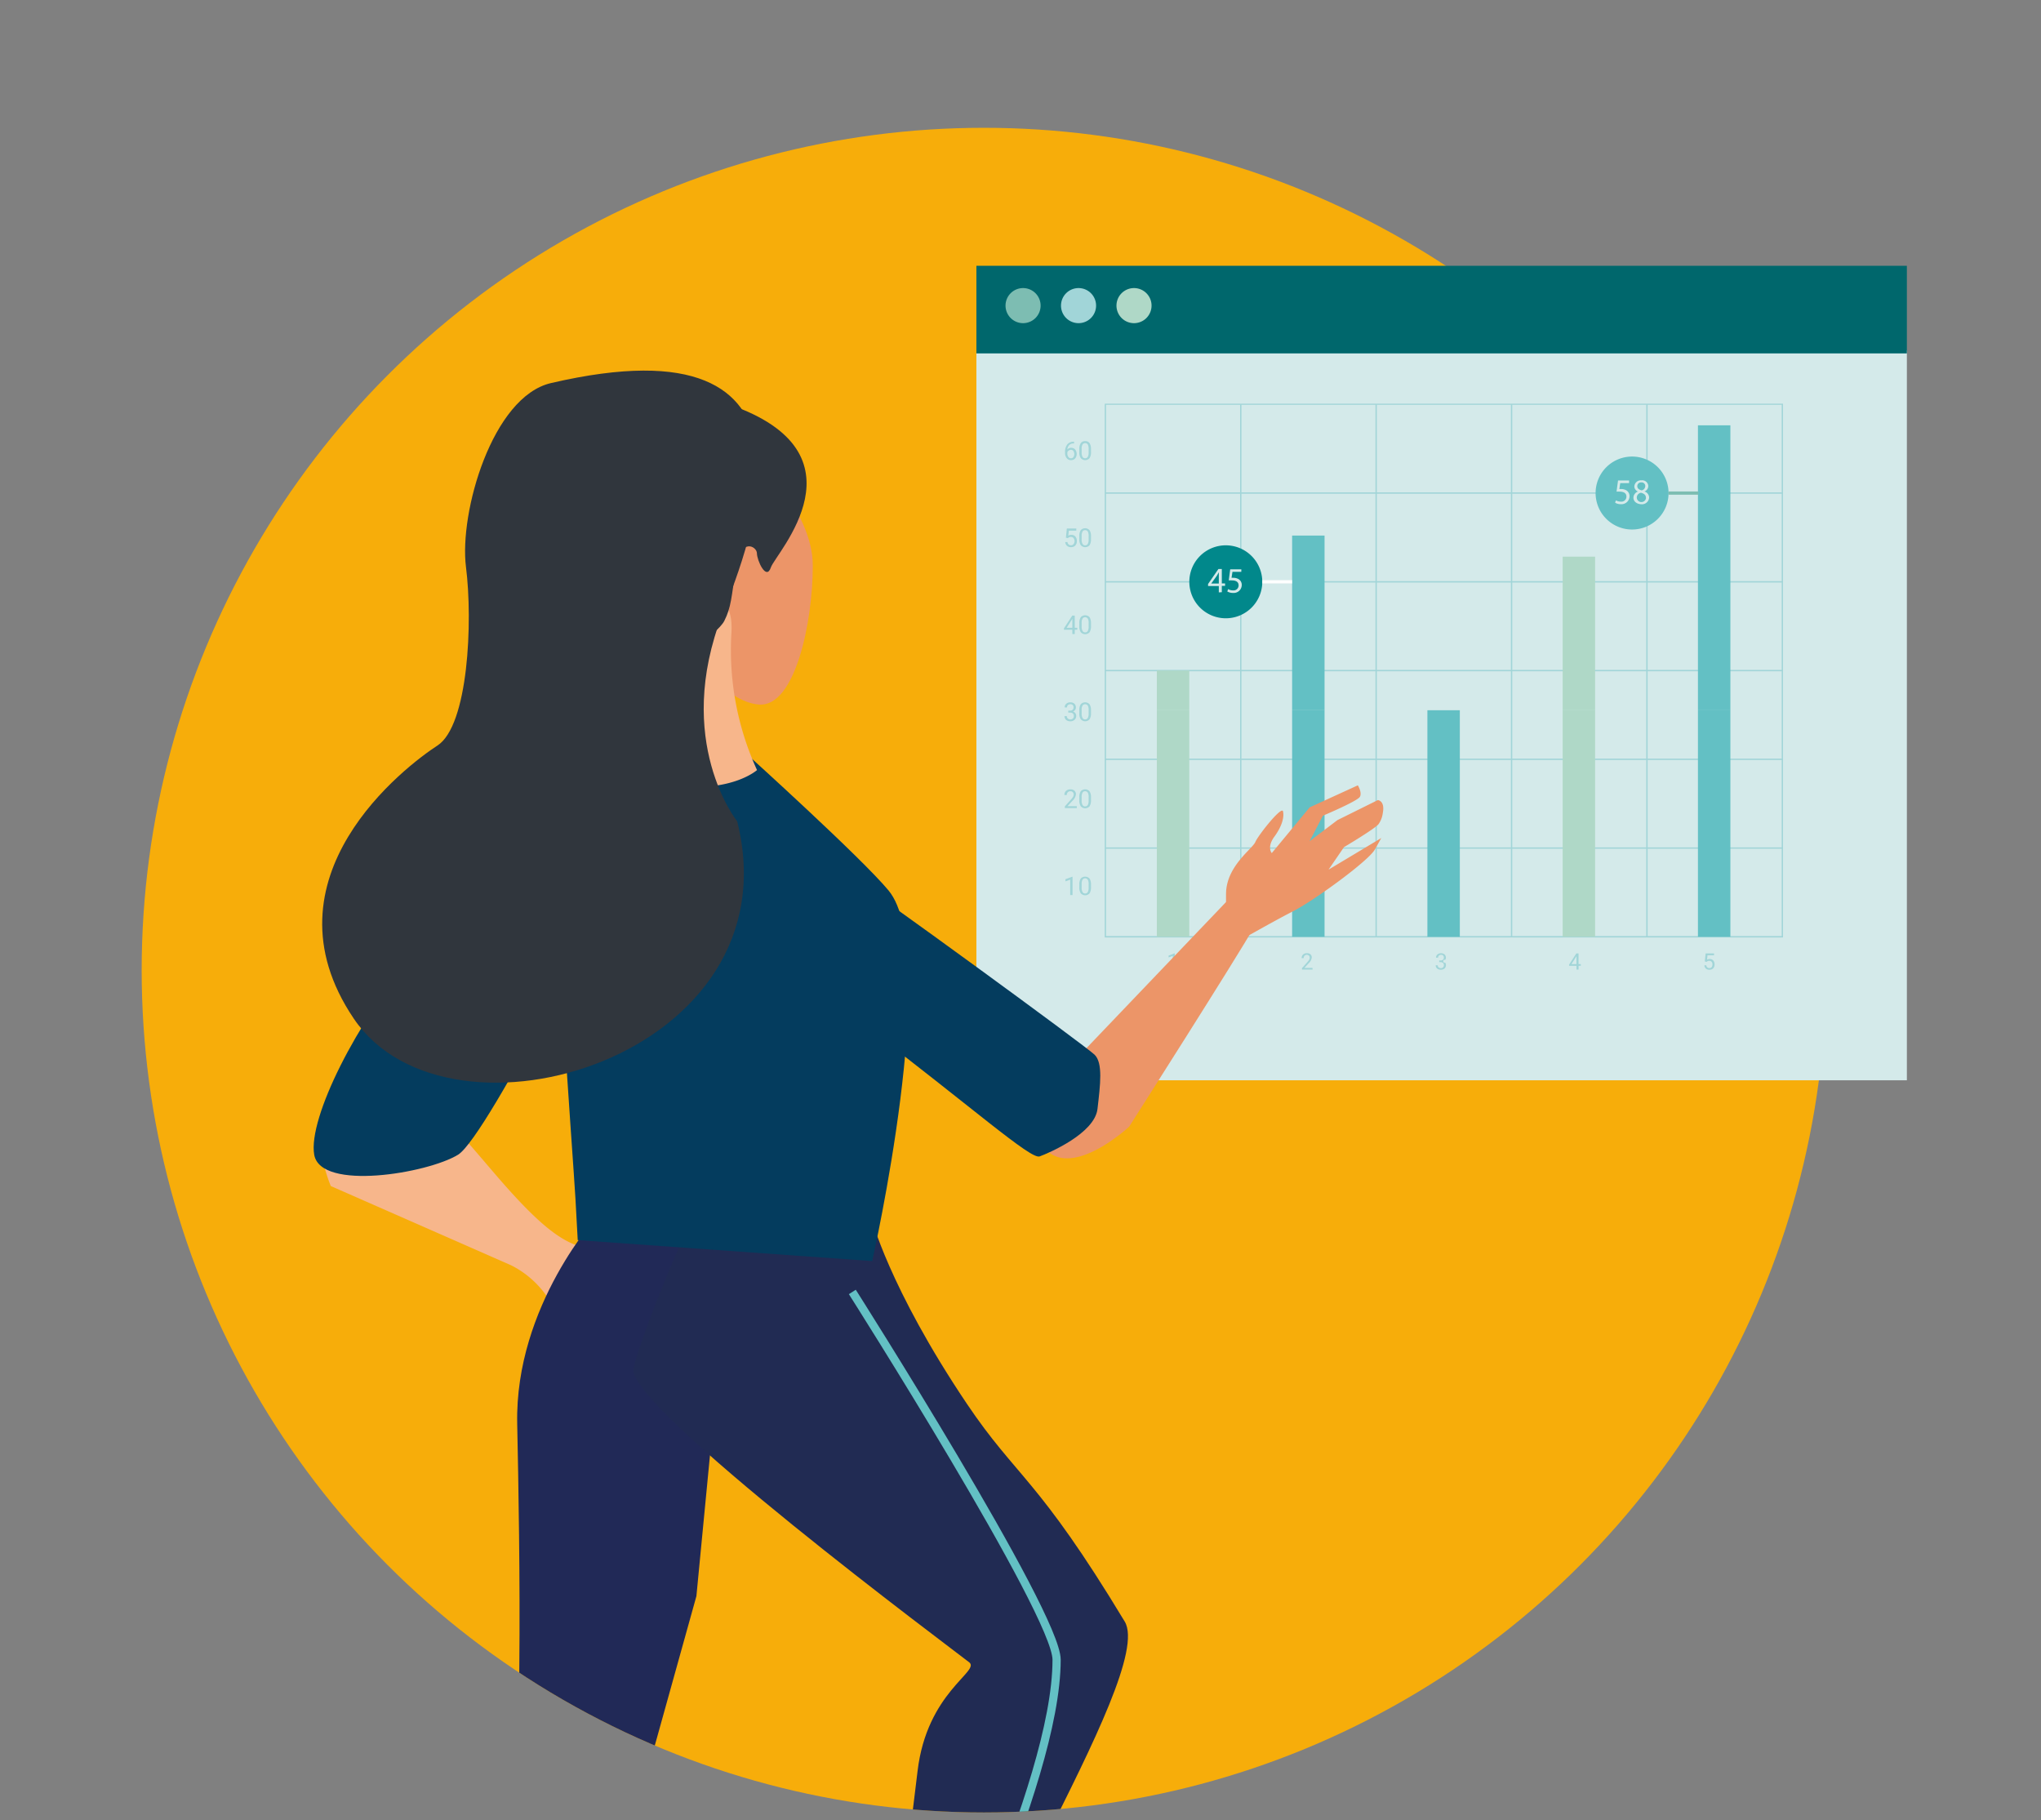 <?xml version="1.0" encoding="UTF-8"?> <svg xmlns="http://www.w3.org/2000/svg" xmlns:xlink="http://www.w3.org/1999/xlink" viewBox="0 0 408.43 364.18"><rect x="0" y="0" width="408.43" height="364.18" fill="#808080" stroke="none"/><defs><clipPath id="a"><circle cx="196.89" cy="194.11" r="168.54" style="fill:none"></circle></clipPath></defs><circle cx="196.89" cy="194.11" r="168.54" style="fill:#f7ad0a"></circle><rect x="195.39" y="70.12" width="186.2" height="146.03" style="fill:#d4eaea"></rect><rect x="195.39" y="53.18" width="186.2" height="17.53" style="fill:#00676c"></rect><path d="M208.24,61.14a3.51,3.51,0,1,1-3.5-3.5A3.51,3.51,0,0,1,208.24,61.14Z" style="fill:#7dbdb2"></path><path d="M219.34,61.14a3.51,3.51,0,1,1-3.5-3.5A3.51,3.51,0,0,1,219.34,61.14Z" style="fill:#a1d5d8"></path><path d="M230.44,61.14a3.51,3.51,0,1,1-3.5-3.5A3.51,3.51,0,0,1,230.44,61.14Z" style="fill:#afd8c7"></path><path d="M214.63,179.09h-.47V176l-.95.35v-.43l1.34-.5h.08Z" style="fill:#a1d5d8"></path><path d="M218.32,177.52a2.22,2.22,0,0,1-.28,1.22,1.18,1.18,0,0,1-1.76,0,2,2,0,0,1-.29-1.17V177a2.1,2.1,0,0,1,.28-1.21,1.2,1.2,0,0,1,1.76,0,2.12,2.12,0,0,1,.29,1.18Zm-.47-.65a1.71,1.71,0,0,0-.17-.86.64.64,0,0,0-1.05,0,1.66,1.66,0,0,0-.18.84v.75a1.68,1.68,0,0,0,.18.88.57.57,0,0,0,.53.29.56.56,0,0,0,.51-.27,1.76,1.76,0,0,0,.18-.85Z" style="fill:#a1d5d8"></path><path d="M215.5,161.68h-2.41v-.34l1.27-1.42a2.87,2.87,0,0,0,.39-.52.83.83,0,0,0,.11-.42.63.63,0,0,0-.17-.47.6.6,0,0,0-.47-.19.73.73,0,0,0-.54.2.76.76,0,0,0-.2.55H213a1.07,1.07,0,0,1,.32-.82,1.23,1.23,0,0,1,.88-.31,1.19,1.19,0,0,1,.82.27.94.94,0,0,1,.29.71,2.1,2.1,0,0,1-.69,1.3l-1,1.08h1.85Z" style="fill:#a1d5d8"></path><path d="M218.32,160.1a2.24,2.24,0,0,1-.28,1.23,1.18,1.18,0,0,1-1.76,0,2,2,0,0,1-.29-1.17v-.63a2.1,2.1,0,0,1,.28-1.21,1.2,1.2,0,0,1,1.76,0,2.1,2.1,0,0,1,.29,1.18Zm-.47-.64a1.78,1.78,0,0,0-.17-.87.58.58,0,0,0-.53-.27.56.56,0,0,0-.52.27,1.64,1.64,0,0,0-.18.84v.75a1.68,1.68,0,0,0,.18.88.57.57,0,0,0,.53.29.56.56,0,0,0,.51-.27,1.76,1.76,0,0,0,.18-.85Z" style="fill:#a1d5d8"></path><path d="M213.77,142.19h.35a.76.76,0,0,0,.52-.17.59.59,0,0,0,.19-.46.57.57,0,0,0-.64-.65.69.69,0,0,0-.49.17.62.62,0,0,0-.18.46h-.47a1,1,0,0,1,.32-.73,1.2,1.2,0,0,1,.82-.28,1.15,1.15,0,0,1,.81.27,1,1,0,0,1,.3.77.87.87,0,0,1-.15.47.94.94,0,0,1-.43.33.87.87,0,0,1,.64.87,1,1,0,0,1-.33.79,1.21,1.21,0,0,1-.84.29,1.25,1.25,0,0,1-.85-.28,1,1,0,0,1-.32-.75h.47a.6.6,0,0,0,.19.47.71.71,0,0,0,.51.18.71.71,0,0,0,.52-.18.69.69,0,0,0,.18-.51.64.64,0,0,0-.2-.5.86.86,0,0,0-.57-.17h-.35Z" style="fill:#a1d5d8"></path><path d="M218.32,142.69a2.24,2.24,0,0,1-.28,1.23,1.18,1.18,0,0,1-1.76,0,2,2,0,0,1-.29-1.17v-.63a2.08,2.08,0,0,1,.28-1.21,1.2,1.2,0,0,1,1.76,0,2.09,2.09,0,0,1,.29,1.17Zm-.47-.64a1.73,1.73,0,0,0-.17-.87.58.58,0,0,0-.53-.27.56.56,0,0,0-.52.27,1.64,1.64,0,0,0-.18.84v.75a1.7,1.7,0,0,0,.18.88.57.57,0,0,0,.53.29.56.56,0,0,0,.51-.27,1.79,1.79,0,0,0,.18-.85Z" style="fill:#a1d5d8"></path><path d="M215.07,125.61h.51V126h-.51v.86h-.48V126h-1.68v-.27l1.66-2.56h.5Zm-1.62,0h1.14V123.8l-.05.1Z" style="fill:#a1d5d8"></path><path d="M218.32,125.28a2.22,2.22,0,0,1-.28,1.22,1.18,1.18,0,0,1-1.76,0,2,2,0,0,1-.29-1.17v-.63a2.1,2.1,0,0,1,.28-1.21,1.2,1.2,0,0,1,1.76,0,2.12,2.12,0,0,1,.29,1.18Zm-.47-.65a1.71,1.71,0,0,0-.17-.86.64.64,0,0,0-1.05,0,1.66,1.66,0,0,0-.18.84v.75a1.68,1.68,0,0,0,.18.88.57.57,0,0,0,.53.29.56.56,0,0,0,.51-.27,1.76,1.76,0,0,0,.18-.85Z" style="fill:#a1d5d8"></path><path d="M213.3,107.59l.19-1.84h1.89v.43h-1.49l-.11,1a1.13,1.13,0,0,1,.61-.16,1,1,0,0,1,.8.33,1.29,1.29,0,0,1,.3.9,1.25,1.25,0,0,1-.31.9,1.11,1.11,0,0,1-.86.33,1.17,1.17,0,0,1-.8-.27,1.11,1.11,0,0,1-.35-.75h.44a.73.73,0,0,0,.23.47.69.69,0,0,0,.48.17.62.62,0,0,0,.51-.23,1,1,0,0,0,0-1.21.69.69,0,0,0-.54-.22.78.78,0,0,0-.48.13l-.12.1Z" style="fill:#a1d5d8"></path><path d="M218.32,107.86a2.24,2.24,0,0,1-.28,1.23,1.18,1.18,0,0,1-1.76,0,2,2,0,0,1-.29-1.17v-.63a2.08,2.08,0,0,1,.28-1.21,1.2,1.2,0,0,1,1.76,0,2.09,2.09,0,0,1,.29,1.17Zm-.47-.64a1.73,1.73,0,0,0-.17-.87.58.58,0,0,0-.53-.27.56.56,0,0,0-.52.27,1.64,1.64,0,0,0-.18.84v.75a1.7,1.7,0,0,0,.18.88.57.57,0,0,0,.53.29.56.56,0,0,0,.51-.27,1.79,1.79,0,0,0,.18-.85Z" style="fill:#a1d5d8"></path><path d="M214.93,88.33v.4h-.09a1.18,1.18,0,0,0-.87.32,1.38,1.38,0,0,0-.38.89,1,1,0,0,1,.8-.34,1,1,0,0,1,.77.34,1.49,1.49,0,0,1,0,1.79,1.08,1.08,0,0,1-.84.34,1.06,1.06,0,0,1-.86-.4,1.61,1.61,0,0,1-.33-1v-.18a2.44,2.44,0,0,1,.44-1.56,1.59,1.59,0,0,1,1.29-.55ZM214.31,90a.71.71,0,0,0-.44.15.66.66,0,0,0-.28.36v.17a1.2,1.2,0,0,0,.2.74.64.64,0,0,0,.51.28.59.59,0,0,0,.5-.24,1.12,1.12,0,0,0,0-1.22A.59.59,0,0,0,214.31,90Z" style="fill:#a1d5d8"></path><path d="M218.32,90.45a2.17,2.17,0,0,1-.28,1.22,1.18,1.18,0,0,1-1.76,0,2,2,0,0,1-.29-1.17v-.62a2.06,2.06,0,0,1,.28-1.21,1,1,0,0,1,.88-.4,1,1,0,0,1,.88.38,2.15,2.15,0,0,1,.29,1.18Zm-.47-.64a1.73,1.73,0,0,0-.17-.87.58.58,0,0,0-.53-.27.56.56,0,0,0-.52.27,1.62,1.62,0,0,0-.18.83v.75a1.72,1.72,0,0,0,.18.89.57.57,0,0,0,.53.28.56.56,0,0,0,.51-.27,1.75,1.75,0,0,0,.18-.84Z" style="fill:#a1d5d8"></path><path d="M235.09,194h-.41v-2.74l-.83.31v-.37l1.18-.45h.06Z" style="fill:#a1d5d8"></path><path d="M262.66,194h-2.12v-.29l1.12-1.25A3.54,3.54,0,0,0,262,192a.81.81,0,0,0,.09-.37.6.6,0,0,0-.15-.42.58.58,0,0,0-.41-.16.62.62,0,0,0-.48.18.65.65,0,0,0-.17.48h-.41a1,1,0,0,1,.29-.72,1.08,1.08,0,0,1,.77-.27,1,1,0,0,1,.71.23.79.79,0,0,1,.26.63,1.83,1.83,0,0,1-.61,1.14l-.86.94h1.62Z" style="fill:#a1d5d8"></path><path d="M288,192.18h.3a.71.71,0,0,0,.46-.16.51.51,0,0,0,.17-.4.5.5,0,0,0-.57-.57.58.58,0,0,0-.42.15.54.54,0,0,0-.16.41h-.41a.81.81,0,0,1,.28-.64,1.17,1.17,0,0,1,1.43,0,.87.87,0,0,1,.26.67.66.66,0,0,1-.14.41.3.3,0,1,0,0,.57.76.76,0,0,1,.15.48.91.91,0,0,1-.28.69,1.24,1.24,0,0,1-1.48,0,.83.83,0,0,1-.29-.65h.41a.55.55,0,0,0,.17.41.63.63,0,0,0,.44.15.6.6,0,0,0,.46-.16.57.57,0,0,0,.16-.44.52.52,0,0,0-.18-.43.73.73,0,0,0-.5-.16H288Z" style="fill:#a1d5d8"></path><path d="M315.89,192.9h.45v.34h-.45V194h-.41v-.75H314V193l1.45-2.24h.44Zm-1.42,0h1v-1.58l-.05.09Z" style="fill:#a1d5d8"></path><path d="M341.15,192.37l.17-1.61H343v.38h-1.31l-.09.88a1,1,0,0,1,.53-.14.93.93,0,0,1,.71.29,1.17,1.17,0,0,1,.26.79,1.11,1.11,0,0,1-.27.79,1,1,0,0,1-.76.28,1,1,0,0,1-.7-.23.93.93,0,0,1-.3-.66h.38a.72.72,0,0,0,.2.42.64.64,0,0,0,.42.14.57.57,0,0,0,.45-.19.85.85,0,0,0,.16-.54.73.73,0,0,0-.17-.52.57.57,0,0,0-.47-.2.66.66,0,0,0-.42.12l-.11.09Z" style="fill:#a1d5d8"></path><path d="M356.8,187.57H221.07V80.77H356.8Zm-135.47-.27H356.54V81H221.33Z" style="fill:#a1d5d8"></path><rect x="221.2" y="169.55" width="135.47" height="0.27" style="fill:#a1d5d8"></rect><rect x="221.2" y="151.79" width="135.47" height="0.27" style="fill:#a1d5d8"></rect><rect x="221.2" y="134.04" width="135.47" height="0.27" style="fill:#a1d5d8"></rect><rect x="221.2" y="116.28" width="135.47" height="0.27" style="fill:#a1d5d8"></rect><rect x="221.2" y="98.52" width="135.47" height="0.27" style="fill:#a1d5d8"></rect><rect x="329.44" y="80.9" width="0.27" height="106.54" style="fill:#a1d5d8"></rect><rect x="302.35" y="80.9" width="0.27" height="106.54" style="fill:#a1d5d8"></rect><rect x="275.25" y="80.9" width="0.27" height="106.54" style="fill:#a1d5d8"></rect><rect x="248.16" y="80.9" width="0.27" height="106.54" style="fill:#a1d5d8"></rect><rect x="231.5" y="142.11" width="6.49" height="45.33" style="fill:#afd8c7"></rect><rect x="258.57" y="142.11" width="6.49" height="45.33" style="fill:#63c0c4"></rect><rect x="285.64" y="142.11" width="6.49" height="45.33" style="fill:#63c0c4"></rect><rect x="312.71" y="142.11" width="6.49" height="45.33" style="fill:#afd8c7"></rect><rect x="339.78" y="142.11" width="6.49" height="45.33" style="fill:#63c0c4"></rect><rect x="231.5" y="134.17" width="6.49" height="7.94" style="fill:#afd8c7"></rect><rect x="258.57" y="107.16" width="6.49" height="34.95" style="fill:#63c0c4"></rect><rect x="312.71" y="111.38" width="6.49" height="30.73" style="fill:#afd8c7"></rect><rect x="339.78" y="85.1" width="6.49" height="57.02" style="fill:#63c0c4"></rect><path d="M252.6,116.41a7.3,7.3,0,1,1-7.31-7.3A7.31,7.31,0,0,1,252.6,116.41Z" style="fill:#01888b"></path><path d="M243.9,118.53v-1.27h-2.15v-.41l2.07-3h.68v2.88h.65v.49h-.65v1.27Zm0-1.76v-1.55c0-.24,0-.48,0-.73h0c-.14.28-.25.47-.38.69l-1.14,1.58h1.52Z" style="fill:#d4eaea"></path><path d="M248.4,114.42h-1.77l-.18,1.19a1.77,1.77,0,0,1,.37,0,2,2,0,0,1,1,.25,1.32,1.32,0,0,1,.67,1.19,1.61,1.61,0,0,1-1.73,1.59,2.33,2.33,0,0,1-1.16-.29l.16-.48a2,2,0,0,0,1,.26,1,1,0,0,0,1.1-1c0-.6-.4-1-1.33-1a4.89,4.89,0,0,0-.64,0l.29-2.22h2.23Z" style="fill:#d4eaea"></path><line x1="252.6" y1="116.41" x2="258.57" y2="116.41" style="fill:none;stroke:#fefefe;stroke-miterlimit:10;stroke-width:0.649px"></line><path d="M333.9,98.66a7.3,7.3,0,1,1-7.3-7.31A7.3,7.3,0,0,1,333.9,98.66Z" style="fill:#63c0c4"></path><path d="M326,96.66h-1.77l-.18,1.19a3.26,3.26,0,0,1,.38,0,2,2,0,0,1,1,.25,1.33,1.33,0,0,1,.66,1.19,1.61,1.61,0,0,1-1.73,1.59,2.19,2.19,0,0,1-1.15-.29l.15-.47a2.16,2.16,0,0,0,1,.25,1,1,0,0,0,1.11-1c0-.6-.41-1-1.34-1a5,5,0,0,0-.64,0l.3-2.23H326Z" style="fill:#d4eaea"></path><path d="M326.87,99.59a1.33,1.33,0,0,1,.92-1.24v0a1.14,1.14,0,0,1-.74-1,1.3,1.3,0,0,1,1.44-1.24,1.2,1.2,0,0,1,1.35,1.14,1.19,1.19,0,0,1-.77,1.09v0a1.29,1.29,0,0,1,.94,1.2,1.43,1.43,0,0,1-1.58,1.35C327.46,100.85,326.87,100.27,326.87,99.59Zm2.5,0c0-.57-.39-.84-1-1a1,1,0,0,0-.83,1,.93.93,0,0,0,1.85.06Zm-1.73-2.32c0,.46.35.71.89.85a.91.91,0,0,0,.71-.84.72.72,0,0,0-.79-.76A.75.75,0,0,0,327.64,97.25Z" style="fill:#d4eaea"></path><line x1="333.9" y1="98.66" x2="339.88" y2="98.66" style="fill:none;stroke:#7dbdb2;stroke-miterlimit:10;stroke-width:0.649px"></line><g style="clip-path:url(#a)"><path d="M138,254.25c.75,1.56-7.19-.34-6.64,2.05s14.76,11.86,14.76,11.86l2.7,4L135.17,266a75.34,75.34,0,0,1,12.05,7.38c2.15,1.79,2.45,3.62,2.94,4.1,1.34,1.32-16.56-8.84-16.56-8.84L139,274s2.59,3.1-.28,2.4c-1.56-.39-2.54-1.72-6.35-2.28s-16.84-5.77-22.87-14.64a19.18,19.18,0,0,0-7.25-6.33L66.2,237.31s-7.5-17.38,5.25-20.9,22.44,14,34.24,25.74c7.74,7.74,10.65,7.1,13.65,8.06S135.55,249.23,138,254.25Z" style="fill:#f7b68b"></path><path d="M124.76,172.5s-27.05,54.84-33.11,58.55-27.48,7.32-28.77,0,8.78-27.14,19.64-39.42S128.1,138.34,124.76,172.5Z" style="fill:#043c5e"></path><path d="M138.16,130.07s6.57,10.36,13.74,10.9,10.75-16.35,10.75-27.8-12.54-22.35-13.74-25.62S135.17,95.19,135.17,105,138.16,127.35,138.16,130.07Z" style="fill:#ec9568"></path><path d="M92.79,486.55l46.57-167.19,7-72.66v-4.19L119.8,243S103,261.14,103.5,284.89s1.4,77.31-2.33,87.56-13.5,27.48-14.43,38.19-5.59,75-5.59,75Z" style="fill:#212957"></path><path d="M174.29,243.44s3.53,14.13,19.17,37.4c10,14.88,14.17,14.72,31.61,43.61,6.48,10.74-37.59,75.51-35.74,93.88l-14,.46s6.42-48.53,8.28-64.37,12.57-20,10.36-21.8c-2.72-2.18-69.07-51.45-67.21-58.9S138,243.44,139.36,243,174.29,243.44,174.29,243.44Z" style="fill:#212b53"></path><path d="M170.56,258.5s40.88,64.31,40.88,73.58c0,25.3-26.16,75.75-27.8,85" style="fill:none;stroke:#63c0c4;stroke-miterlimit:10;stroke-width:1.639px"></path><path d="M111.42,157.75s-11.64,9.32-2.33,36.79,13,42.38,14.91,42.85,11.64,2.33,14.9-1.4,6-7,5.59-9.31-11-61.56-12.11-67.07C130.05,148.44,114.68,156.35,111.42,157.75Z" style="fill:#9ac7f7"></path><path d="M177.81,178.17c-5.41-6.54-28.34-27.26-28.34-27.26l-18.95,1.72s-13,1.86-18.63,14c-1.93,4.16,2.79,64.74,3.26,73.12l.46,8.38,58.93,4.19S188.42,191,177.81,178.17Z" style="fill:#043c5e"></path><path d="M127.26,128l1.86,25.14s-1,3.51,7,4.2c10.72.93,15.37-3.26,15.37-3.26a57.65,57.65,0,0,1-5.12-27.48C147.28,110.71,127.26,128,127.26,128Z" style="fill:#f7b68b"></path><path d="M145.88,80.91s-13.6-3.27-27,7C111,94,106.3,104.66,110.49,113.51S124,134,128.65,134s14.91-7,16.3-9.78,1.4-4.66,2.33-10.71,4.19-4.19,4.19-2.8,1.87,5.59,2.8,2.8S174.29,90.69,145.88,80.91Z" style="fill:#30363d"></path><path d="M206.36,221.29l39.23-41.06s8.58-.48,5.36,5.27-25,39.94-25,39.94S208,242.14,206.36,221.29Z" style="fill:#ec9568"></path><path d="M246.2,189.26s8.33-4.77,12.56-6.93,15.07-10.05,16.36-12.35l1.29-2.3L265.86,174l3.09-4.5s6.22-3.69,6.92-4.61a4.9,4.9,0,0,0,.84-2.18c.49-2.55-1-2.62-1-2.62l-8.07,4-5.58,4.23,2.67-5.11s6.92-2.91,7.4-3.78-.41-2.3-.41-2.3l-9.64,4.41-7.58,9.15s-1.05-1.15.52-3.29,2-4,1.72-5.08-4.95,4.78-5.53,6.15-5.68,4.75-5.86,10.12A55,55,0,0,0,246.2,189.26Z" style="fill:#ec9568"></path><path d="M153.08,172.4s-4.44,14.24,18.65,31.8,34.52,27.84,36.32,27.18,11-4.58,11.57-9.49,1.11-9.18-.57-10.85-44.89-33.2-49.68-36.15S155,169.42,153.08,172.4Z" style="fill:#043c5e"></path><path d="M147.52,164.33s-12.86-16-2.94-41.47c5.5-14.1,24.07-59.81-34.33-46.21-11.74,2.73-18.39,25.89-17,36.81s.47,31.71-5.71,35.71S51.71,175.54,70.79,203.8,159.28,211.3,147.52,164.33Z" style="fill:#30363d"></path></g></svg> 